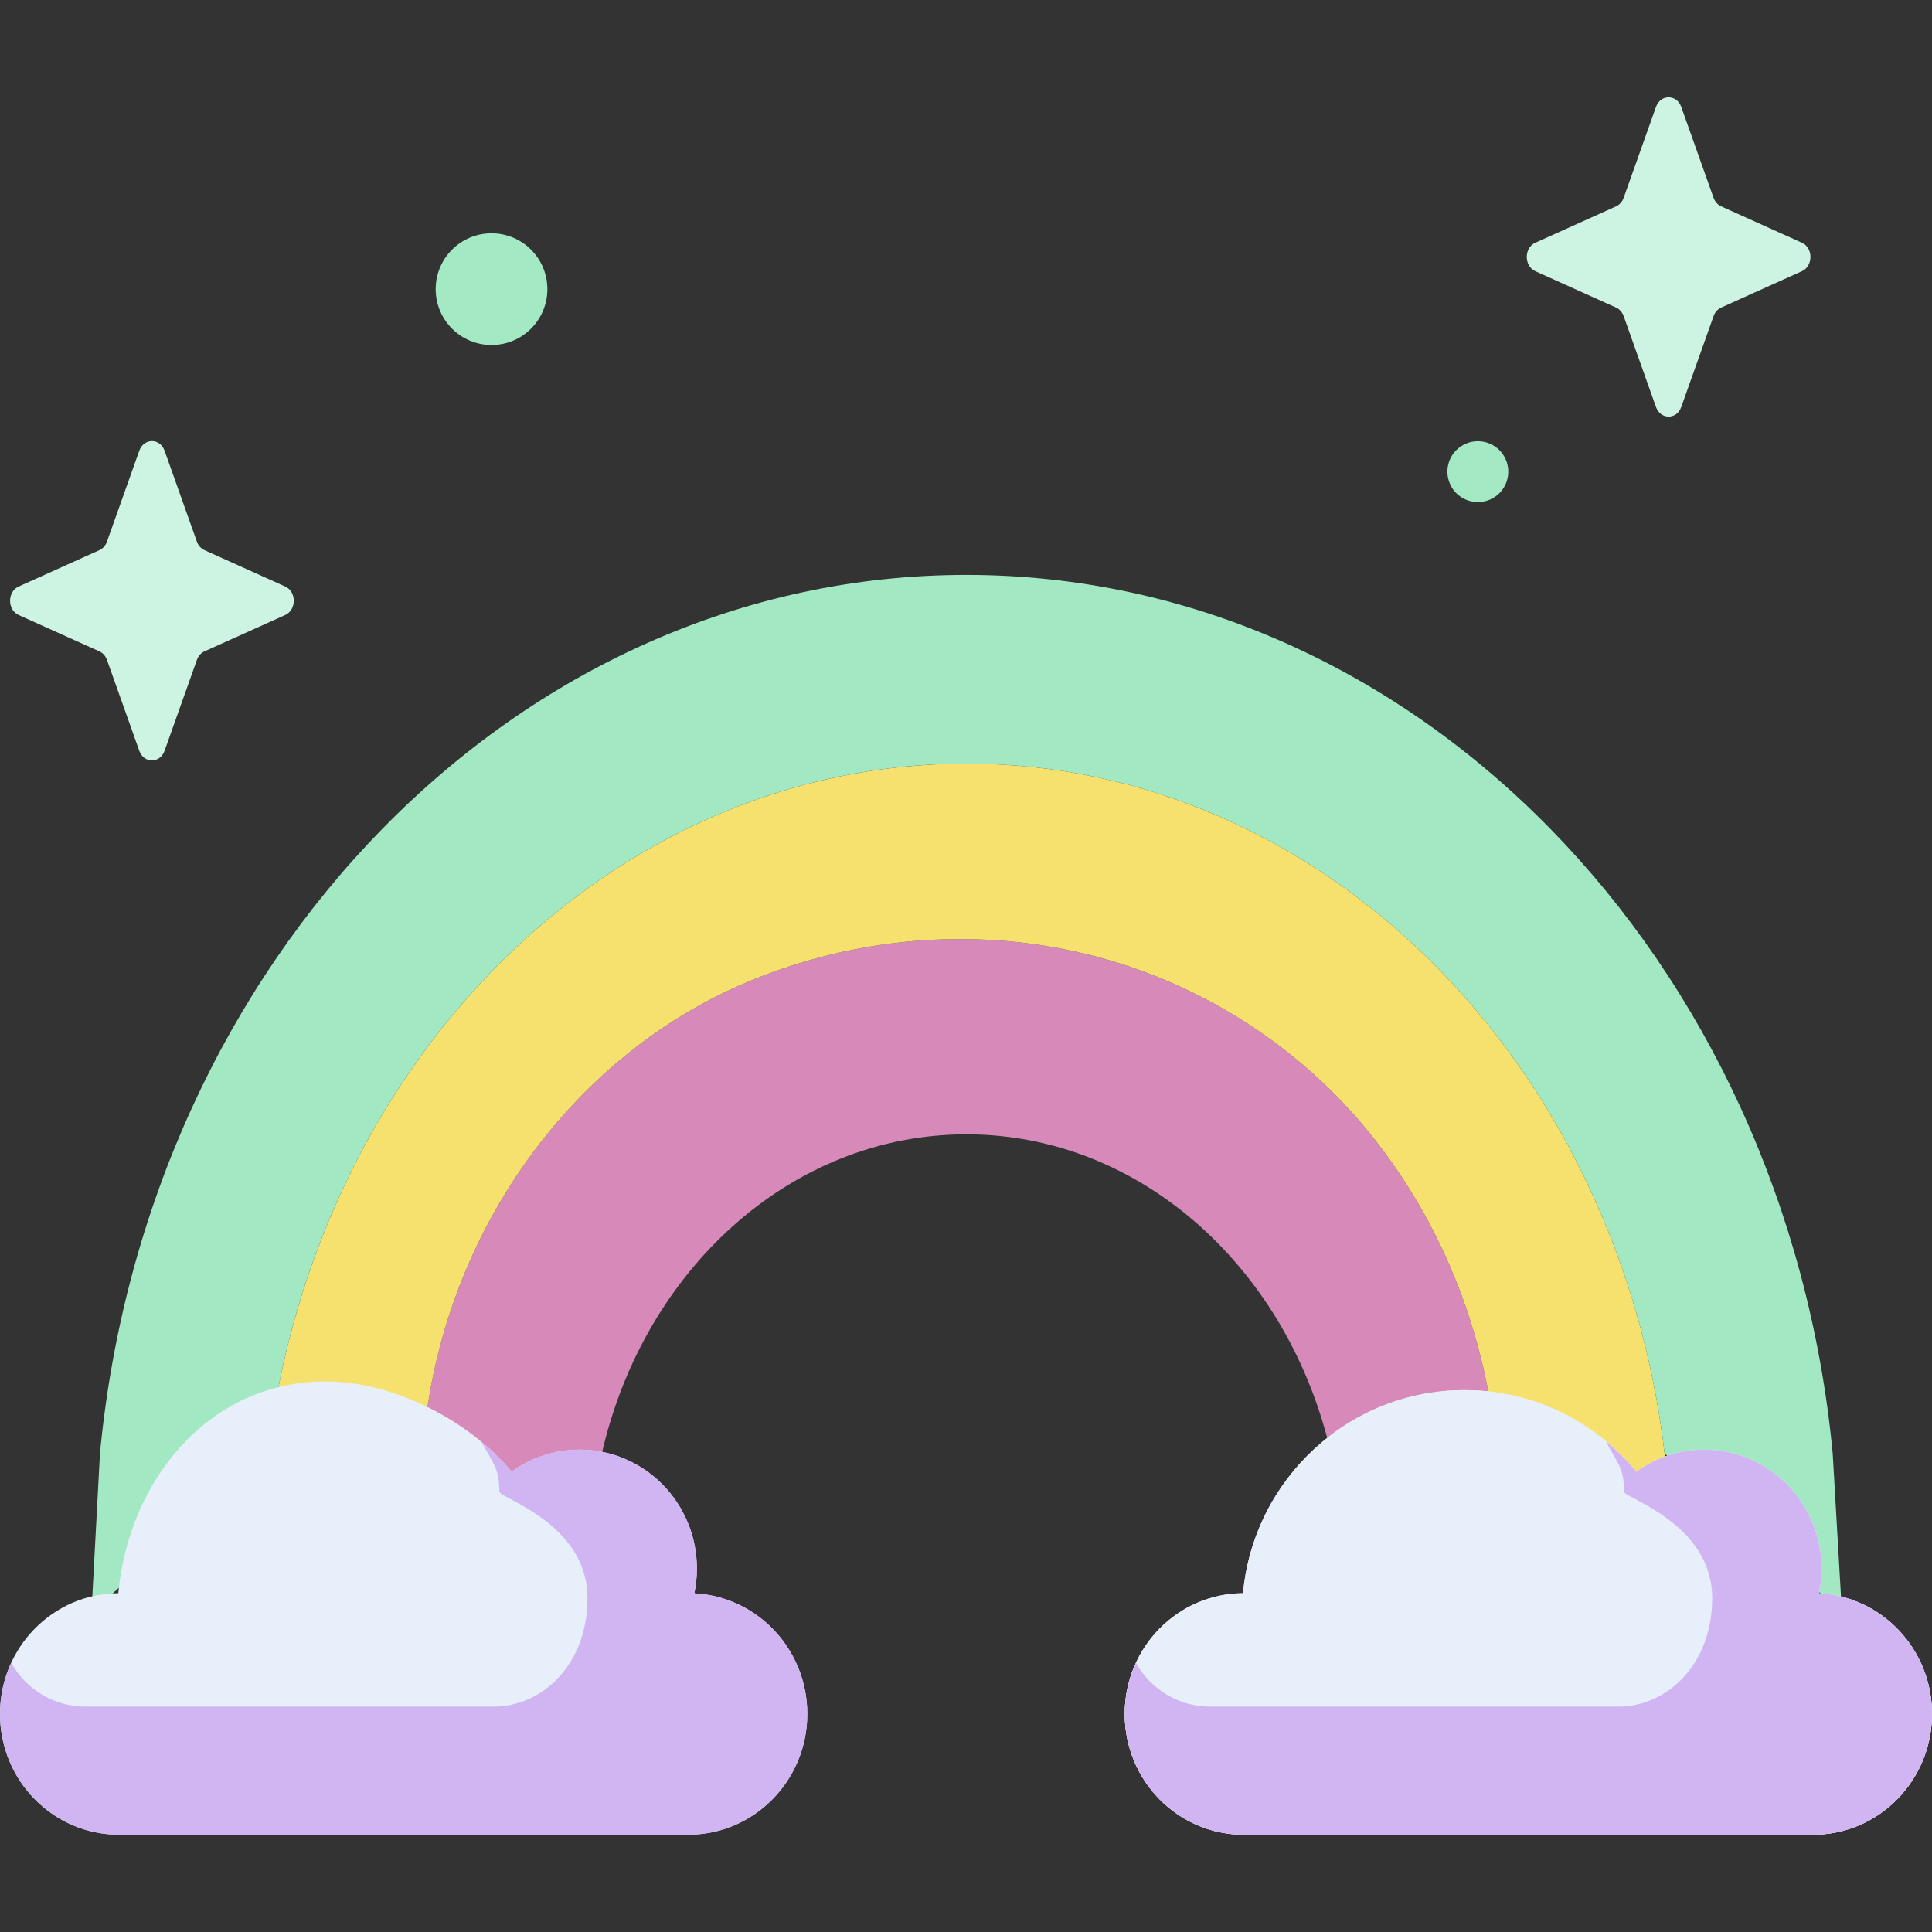 <?xml version="1.0" encoding="UTF-8"?>
<svg xmlns="http://www.w3.org/2000/svg" id="Capa_1" height="512" viewBox="0 0 491.011 491.011" width="512">
  <rect x="0" y="0" width="491.011" height="491.011" fill="#333333" stroke="none"/>
  <g>
    <g>
      <g>
        <path d="m347.018 286.681c-18.653-22.43-44.544-38.264-73.004-44.689-28.681-6.476-58.996-3.406-85.898 8.376-23.812 10.429-43.875 28.348-57.93 50.122-13.266 20.55-21.259 44.501-22.769 68.923l17.502 20.38h20.702l7.329-20.38c10.623-46.647 48.058-81.128 92.646-81.128 44.592 0 82.053 34.476 92.674 81.128h42.112c-.082-.973-.152-1.947-.252-2.919-3.013-29.12-14.357-57.259-33.112-79.813z" fill="#d789b9"></path>
        <path d="m245.596 194.066c-90.78 0-165.771 76.358-177.463 175.347h39.284c1.51-24.421 9.503-48.373 22.769-68.923 14.055-21.773 34.118-39.693 57.93-50.122 26.902-11.782 57.217-14.852 85.898-8.376 28.459 6.425 54.35 22.259 73.004 44.689 18.755 22.554 30.099 50.693 33.111 79.812.1.972.17 1.946.252 2.919l43.692 15.833-1.015-15.833c-11.691-98.988-86.682-175.346-177.462-175.346z" fill="#f6e06e"></path>
        <path d="m245.596 146.11c-114.242 0-208.266 97.763-220.194 223.303l-2.155 40.378 44.886-40.378c11.691-98.988 86.683-175.347 177.463-175.347s165.772 76.358 177.463 175.347l45.06 40.378-2.343-40.378c-11.929-125.539-105.939-223.303-220.18-223.303z" fill="#a1e8c3"></path>
      </g>
      <path d="m176.467 404.937c.42-2.022.644-4.118.644-6.267 0-16.705-13.347-30.247-29.811-30.247-6.446 0-12.409 2.083-17.285 5.612-10.373-12.663-29.689-22.953-47.265-22.953-29.446 0-50.012 24.878-52.684 53.821-16.621.099-30.066 13.798-30.066 30.686 0 16.951 13.543 30.692 30.249 30.692h144.67c16.706 0 30.249-13.741 30.249-30.692 0-16.424-12.714-29.835-28.701-30.652z" fill="#e7effa"></path>
      <path d="m176.466 404.937c.42-2.022.645-4.118.645-6.268 0-16.705-13.347-30.247-29.811-30.247-6.446 0-12.409 2.082-17.285 5.612-2.19-2.674-4.782-5.239-7.669-7.626 3.083 5.733 4.553 6.8 4.553 12.72 0 1.542 22.404 8.043 22.404 27 0 17.244-11.82 27.604-23.806 27.604h-103.795c-8.081 0-15.125-4.485-18.861-11.132-1.819 3.945-2.841 8.345-2.841 12.989 0 16.951 13.543 30.692 30.249 30.692h144.67c16.706 0 30.249-13.741 30.249-30.692 0-16.424-12.714-29.835-28.702-30.652z" fill="#d1b5f2"></path>
      <path d="m462.309 404.937c.42-2.022.645-4.118.645-6.267 0-16.705-13.347-30.247-29.811-30.247-6.446 0-12.409 2.083-17.285 5.612-10.372-12.663-26.075-20.735-43.651-20.735-29.446 0-53.626 22.66-56.298 51.603-16.621.1-30.066 13.799-30.066 30.687 0 16.951 13.543 30.692 30.249 30.692h144.67c16.706 0 30.249-13.741 30.249-30.692 0-16.425-12.714-29.836-28.702-30.653z" fill="#e7effa"></path>
      <path d="m462.309 404.937c.42-2.022.645-4.118.645-6.267 0-16.705-13.347-30.247-29.811-30.247-6.446 0-12.409 2.083-17.285 5.612-10.372-12.663-26.075-20.735-43.651-20.735-29.446 0-53.626 22.66-56.298 51.603-16.621.1-30.066 13.799-30.066 30.687 0 16.951 13.543 30.692 30.249 30.692h144.67c16.706 0 30.249-13.741 30.249-30.692 0-16.425-12.714-29.836-28.702-30.653z" fill="#e7effa"></path>
      <path d="m491.011 435.589c0-16.424-12.715-29.835-28.702-30.652.42-2.022.645-4.118.645-6.268 0-16.705-13.347-30.247-29.811-30.247-6.446 0-12.409 2.082-17.285 5.612-2.212-2.7-4.679-5.177-7.342-7.426-.112-.051-.221-.114-.326-.201 3.082 5.733 4.553 6.8 4.553 12.721 0 1.542 22.404 8.042 22.404 27 0 17.244-11.82 27.603-23.806 27.603h-103.796c-8.081 0-15.125-4.485-18.861-11.132-1.82 3.945-2.841 8.345-2.841 12.989 0 16.95 13.543 30.692 30.249 30.692h144.67c16.706.001 30.249-13.741 30.249-30.691z" fill="#d1b5f2"></path>
    </g>
    <ellipse cx="375.505" cy="119.973" fill="#a2e9c4" rx="7.737" ry="7.737" transform="matrix(.924 -.383 .383 .924 -17.328 152.832)"></ellipse>
    <path d="m427.286 27.178 8.214 23.098c.352.989 1.048 1.772 1.927 2.168l20.521 9.246c2.899 1.306 2.899 5.925 0 7.232l-20.521 9.246c-.879.396-1.575 1.18-1.927 2.169l-8.214 23.097c-1.16 3.263-5.264 3.263-6.425 0l-8.214-23.097c-.352-.989-1.048-1.773-1.927-2.169l-20.521-9.246c-2.899-1.306-2.899-5.925 0-7.232l20.521-9.246c.879-.396 1.575-1.18 1.927-2.168l8.214-23.098c1.16-3.264 5.264-3.264 6.425 0z" fill="#cdf4e3"></path>
    <circle cx="124.919" cy="73.488" fill="#a2e9c4" r="14.196"></circle>
    <path d="m41.824 114.552 8.214 23.098c.352.989 1.048 1.772 1.927 2.168l20.521 9.246c2.899 1.306 2.899 5.925 0 7.232l-20.521 9.246c-.879.396-1.575 1.18-1.927 2.169l-8.214 23.098c-1.161 3.263-5.265 3.263-6.425 0l-8.214-23.098c-.352-.989-1.048-1.773-1.927-2.169l-20.521-9.246c-2.899-1.306-2.899-5.925 0-7.232l20.521-9.246c.879-.396 1.575-1.18 1.927-2.168l8.214-23.098c1.161-3.263 5.265-3.263 6.425 0z" fill="#cdf4e3"></path>
  </g>
</svg>
